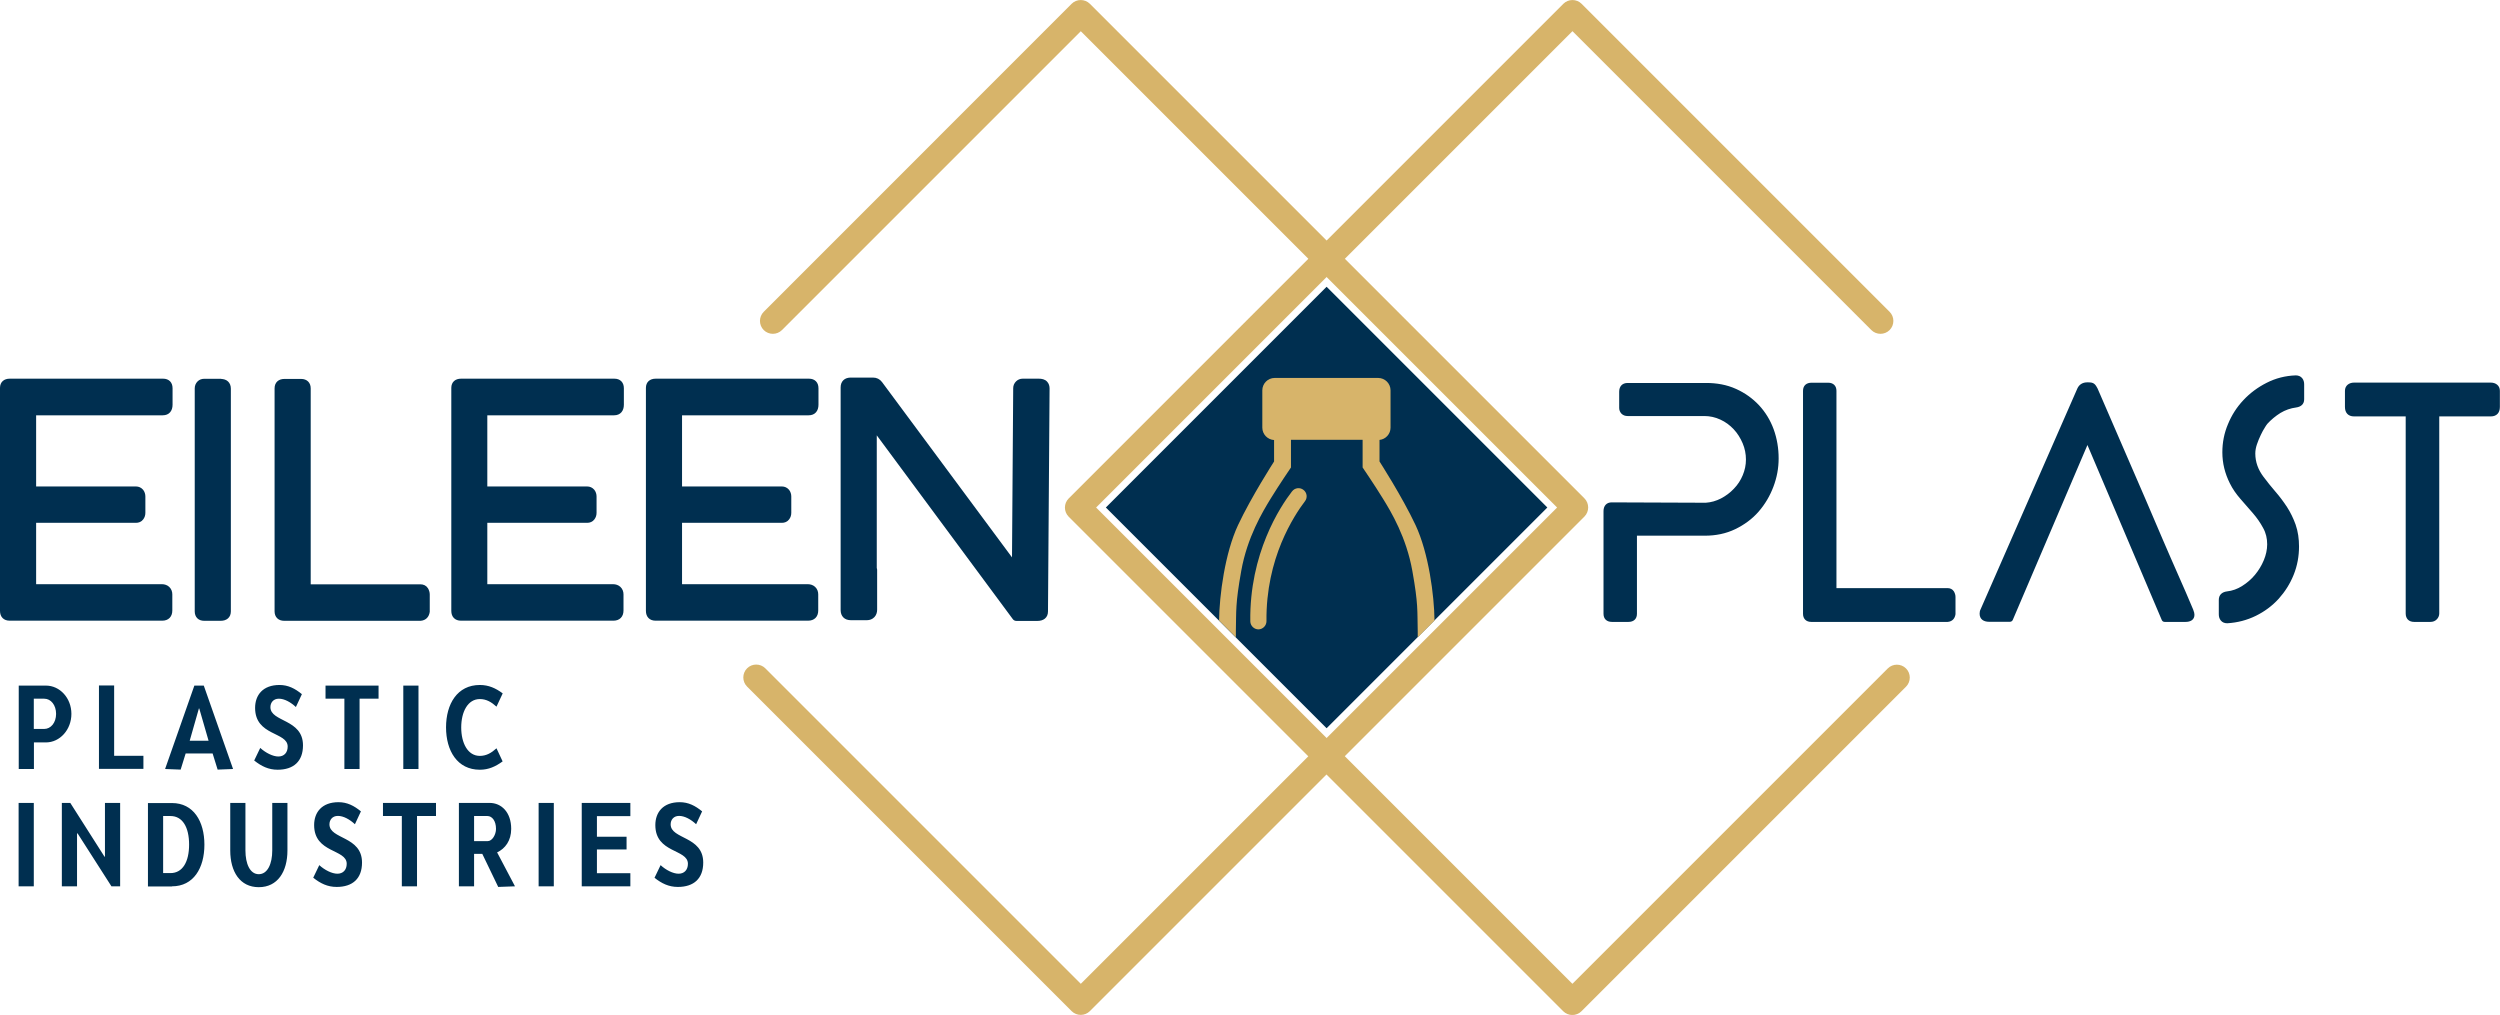 <svg xmlns="http://www.w3.org/2000/svg" id="Layer_2" data-name="Layer 2" viewBox="0 0 204.13 82.87"><defs><style>      .cls-1 {        fill: none;        stroke: #002f50;        stroke-miterlimit: 22.93;        stroke-width: .22px;      }      .cls-2 {        fill: #d7b46a;      }      .cls-2, .cls-3 {        fill-rule: evenodd;      }      .cls-4, .cls-3 {        fill: #002f50;      }    </style></defs><g id="Layer_1-2" data-name="Layer 1"><g><path class="cls-2" d="M88.25,80.33l38.89-38.89L88.25,2.55l-24.4,24.4c-.41.41-1.08.41-1.49,0-.41-.41-.41-1.08,0-1.49L87.5.31c.41-.41,1.08-.41,1.49,0l40.38,40.38c.41.41.41,1.08,0,1.49l-40.38,40.38c-.41.41-1.08.41-1.49,0l-26.5-26.5c-.41-.41-.41-1.08,0-1.49.41-.41,1.08-.41,1.49,0l25.75,25.75Z"></path><path class="cls-2" d="M128.39,2.55l-38.89,38.89,38.89,38.89,25.75-25.75c.41-.41,1.08-.41,1.49,0,.41.41.41,1.08,0,1.49l-26.5,26.5c-.41.41-1.08.41-1.49,0l-40.38-40.38c-.41-.41-.41-1.08,0-1.49L127.65.31c.41-.41,1.08-.41,1.49,0l25.15,25.15c.41.41.41,1.08,0,1.49-.41.41-1.08.41-1.49,0l-24.4-24.4Z"></path><path class="cls-3" d="M25.27,47.82h9.05c.22,0,.41.08.53.27.08.14.13.29.13.45v1.37s0,.02,0,.04c-.05.36-.27.6-.64.63,0,0-.01,0-.02,0h-11.12c-.41,0-.67-.25-.67-.66v-18.21c0-.43.28-.66.69-.66h1.37c.41,0,.67.25.67.66v16.11ZM71.48,35.19v11.21s.03.07.03.12v3.27c0,.19-.06.38-.19.52-.14.15-.33.22-.53.22h-1.32c-.45,0-.72-.27-.72-.72v-18.18c0-.44.28-.69.71-.69h1.83c.26,0,.48.11.64.32l10.81,14.58.1-14.15c0-.18.07-.34.2-.47.12-.12.28-.19.46-.19h1.32c.21,0,.45.04.6.21.12.13.17.3.17.48l-.13,18.21c0,.45-.32.66-.75.66h-1.72c-.09,0-.16-.04-.21-.11l-11.31-15.28ZM2.84,33.8v6.03h8.26c.2,0,.37.08.5.23.11.14.16.31.16.48v1.33c0,.18-.05.34-.16.48-.12.16-.3.23-.5.23H2.84v.55h0v4.68h10.38c.19,0,.38.06.52.19.15.14.22.33.22.53v1.32c0,.45-.27.72-.71.72H.79c-.43,0-.68-.26-.68-.69v-18.21c0-.42.28-.64.68-.64h12.53c.41,0,.66.25.66.67v1.35c0,.44-.23.75-.69.75H2.84ZM39.68,33.8v6.03h8.26c.2,0,.37.08.5.23.11.14.16.31.16.48v1.33c0,.18-.05.34-.16.48-.12.16-.3.23-.5.23h-8.26v.55h0v4.68h10.38c.19,0,.38.06.52.19.15.14.22.33.22.53v1.32c0,.45-.27.72-.71.72h-12.45c-.43,0-.68-.26-.68-.69v-18.21c0-.42.28-.64.68-.64h12.53c.41,0,.66.25.66.67v1.35c0,.44-.23.75-.69.75h-10.46ZM55.58,33.8v6.03h8.26c.2,0,.37.08.5.23.11.14.16.31.16.48v1.33c0,.18-.05.34-.16.48-.12.16-.3.23-.5.23h-8.26v.55h0v4.68h10.38c.19,0,.38.06.52.19.15.14.22.33.22.53v1.32c0,.45-.27.72-.72.72h-12.45c-.43,0-.68-.26-.68-.69v-18.21c0-.42.28-.64.68-.64h12.53c.41,0,.66.25.66.67v1.35c0,.44-.23.75-.69.75h-10.46ZM18.03,31.05c.43,0,.71.25.71.69v18.18c0,.43-.29.66-.71.66h-1.36c-.41,0-.66-.25-.66-.66v-18.21c0-.19.07-.36.2-.49.12-.12.28-.18.45-.18h1.36Z"></path><path class="cls-1" d="M25.27,47.82h9.05c.22,0,.41.08.53.27.08.14.13.29.13.45v1.37s0,.02,0,.04c-.05.36-.27.6-.64.63,0,0-.01,0-.02,0h-11.12c-.41,0-.67-.25-.67-.66v-18.21c0-.43.28-.66.69-.66h1.37c.41,0,.67.25.67.66v16.11ZM71.48,35.19v11.21s.03.07.03.12v3.27c0,.19-.06.38-.19.52-.14.15-.33.22-.53.22h-1.32c-.45,0-.72-.27-.72-.72v-18.18c0-.44.28-.69.71-.69h1.83c.26,0,.48.11.64.32l10.81,14.58.1-14.15c0-.18.07-.34.2-.47.12-.12.28-.19.46-.19h1.32c.21,0,.45.04.6.21.12.13.17.3.17.48l-.13,18.21c0,.45-.32.66-.75.66h-1.72c-.09,0-.16-.04-.21-.11l-11.31-15.28ZM2.84,33.8v6.03h8.26c.2,0,.37.08.5.23.11.14.16.31.16.48v1.33c0,.18-.05.34-.16.48-.12.16-.3.23-.5.23H2.84v.55h0v4.68h10.38c.19,0,.38.06.52.19.15.14.22.33.22.53v1.32c0,.45-.27.72-.71.72H.79c-.43,0-.68-.26-.68-.69v-18.21c0-.42.28-.64.68-.64h12.53c.41,0,.66.25.66.67v1.35c0,.44-.23.75-.69.75H2.84ZM39.68,33.8v6.03h8.26c.2,0,.37.08.5.23.11.14.16.31.16.48v1.33c0,.18-.05.34-.16.48-.12.16-.3.23-.5.23h-8.26v.55h0v4.68h10.38c.19,0,.38.06.52.19.15.14.22.33.22.53v1.32c0,.45-.27.72-.71.72h-12.45c-.43,0-.68-.26-.68-.69v-18.21c0-.42.28-.64.68-.64h12.53c.41,0,.66.25.66.67v1.35c0,.44-.23.75-.69.75h-10.46ZM55.58,33.8v6.03h8.26c.2,0,.37.08.5.23.11.14.16.31.16.48v1.33c0,.18-.05.34-.16.48-.12.16-.3.23-.5.23h-8.26v.55h0v4.68h10.38c.19,0,.38.06.52.19.15.14.22.33.22.53v1.32c0,.45-.27.72-.72.72h-12.45c-.43,0-.68-.26-.68-.69v-18.21c0-.42.28-.64.68-.64h12.53c.41,0,.66.25.66.67v1.35c0,.44-.23.75-.69.75h-10.46ZM18.03,31.05c.43,0,.71.25.71.69v18.18c0,.43-.29.66-.71.66h-1.36c-.41,0-.66-.25-.66-.66v-18.21c0-.19.07-.36.2-.49.12-.12.28-.18.45-.18h1.36Z"></path><path class="cls-3" d="M149.96,48.02h9.05c.22,0,.41.08.53.27.08.14.13.29.13.45v1.37s0,.02,0,.04c-.05.36-.27.6-.64.63,0,0-.01,0-.02,0h-11.12c-.41,0-.67-.25-.67-.66v-18.21c0-.43.28-.66.69-.66h1.37c.41,0,.67.25.67.66v16.11ZM170.45,36.32l-6.1,14.29c-.04.1-.13.16-.24.16h-1.7c-.43,0-.77-.2-.77-.66,0-.12.02-.25.08-.36l7.9-18.03c.15-.33.44-.5.8-.5h.08c.17,0,.38.01.51.13.11.09.19.24.26.37,1.3,3.02,2.61,6.02,3.91,9.03.47,1.1.94,2.21,1.42,3.32.42.96.83,1.93,1.26,2.89.41.94.83,1.87,1.22,2.82.03.08.06.17.08.25.01.06.02.11.02.17,0,.42-.34.58-.72.58h-1.71c-.11,0-.2-.06-.24-.16l-6.07-14.29ZM185.13,34.61c-.06.07-.14.2-.19.28-.13.2-.24.41-.34.62-.12.25-.23.51-.32.78-.08.24-.13.49-.13.74,0,.7.24,1.33.66,1.89.31.42.64.82.98,1.22.35.4.66.82.95,1.26.29.45.52.93.7,1.43.2.57.28,1.18.28,1.79,0,.8-.14,1.58-.44,2.32-.29.72-.7,1.37-1.22,1.95-.53.58-1.15,1.04-1.86,1.39-.73.36-1.51.56-2.33.61,0,0-.01,0-.02,0-.21,0-.39-.07-.52-.23-.12-.15-.16-.32-.16-.51v-1.17c0-.41.27-.64.66-.69.45-.05.86-.2,1.24-.44.4-.25.75-.55,1.05-.91.3-.36.55-.77.73-1.21.17-.41.27-.85.27-1.29,0-.47-.1-.92-.33-1.33-.23-.43-.51-.83-.83-1.2-.34-.39-.68-.78-1.02-1.17-.34-.39-.64-.81-.87-1.28-.4-.8-.61-1.64-.61-2.53,0-.8.15-1.57.46-2.3.3-.73.72-1.39,1.26-1.96.54-.58,1.18-1.05,1.89-1.41.74-.38,1.54-.58,2.38-.61.21,0,.4.07.53.23.12.15.16.32.16.51v1.22c0,.4-.28.61-.65.66-.46.06-.89.21-1.29.45-.4.25-.76.55-1.08.9ZM199.17,34v16.09c0,.18-.07.34-.19.47-.14.15-.32.22-.53.22h-1.33c-.43,0-.69-.26-.69-.69v-16.09h-4.22c-.48,0-.74-.3-.74-.77v-1.32c0-.43.34-.67.74-.67h11.17c.4,0,.74.24.74.67v1.32c0,.47-.26.77-.74.77h-4.22ZM133.66,43.72v6.4c0,.42-.27.66-.69.66h-1.35c-.42,0-.69-.24-.69-.66v-8.39c0-.43.25-.72.69-.71l7.66.03c.44-.03.85-.15,1.24-.35.4-.21.75-.47,1.06-.8.31-.32.55-.69.72-1.1.17-.41.26-.83.26-1.28s-.09-.91-.27-1.33c-.18-.42-.42-.81-.73-1.14-.31-.33-.67-.6-1.09-.79-.41-.19-.85-.29-1.31-.29h-6.26c-.2,0-.38-.06-.52-.21-.11-.13-.17-.28-.17-.45v-1.33c0-.43.25-.71.69-.71h6.42c.84,0,1.67.14,2.44.49.71.32,1.33.76,1.86,1.32.53.57.93,1.23,1.2,1.96.28.77.41,1.57.41,2.39s-.15,1.58-.43,2.32c-.28.74-.68,1.42-1.2,2.02-.53.61-1.18,1.08-1.9,1.43-.78.38-1.62.54-2.49.54h-5.55Z"></path><rect class="cls-4" x="95.57" y="28.69" width="25.49" height="25.49" transform="translate(2.43 88.73) rotate(-45)"></rect><path class="cls-2" d="M105.5,40.12c.22-.29.64-.35.93-.12.29.22.35.64.12.93-.43.56-1.23,1.73-1.92,3.39-.69,1.67-1.25,3.84-1.22,6.4,0,.36-.29.66-.65.67-.36,0-.66-.29-.67-.65-.04-2.77.57-5.12,1.31-6.92.74-1.81,1.62-3.08,2.09-3.69M104.06,30.86h8.47c.55,0,1.01.45,1.01,1.01v3.05c0,.52-.4.95-.9,1v1.76s1.86,2.89,2.94,5.19c1.07,2.28,1.53,5.75,1.55,7.8l-1.37,1.37c0-.18,0-.34,0-.47-.04-1.71.05-2.22-.44-4.96-.49-2.74-1.72-4.8-2.41-5.91-.68-1.11-1.65-2.53-1.65-2.53v-2.26h-5.85v2.26s-.97,1.42-1.65,2.53c-.68,1.11-1.92,3.17-2.41,5.91-.49,2.74-.4,3.25-.44,4.96,0,.12,0,.28,0,.47l-1.37-1.37c.02-2.05.48-5.52,1.55-7.8,1.08-2.3,2.94-5.19,2.94-5.19v-1.75c-.53-.03-.96-.47-.96-1.01v-3.05c0-.55.45-1.01,1.01-1.01Z"></path><path class="cls-4" d="M41.04,56.61c-.57-.42-1.14-.68-1.86-.68-1.84,0-2.76,1.55-2.76,3.46s.92,3.46,2.76,3.46c.72,0,1.28-.26,1.86-.68l-.5-1.07c-.42.38-.83.62-1.36.62-.99,0-1.52-1.05-1.52-2.32s.53-2.32,1.52-2.32c.53,0,.94.24,1.36.62l.5-1.07ZM34.17,62.79v-6.81h-1.24v6.81h1.24ZM30.9,55.98h-4.32v1.07h1.54v5.74h1.24v-5.74h1.55v-1.07ZM20.76,62.1c.59.47,1.17.75,1.91.75,1.31,0,2.07-.69,2.07-1.99,0-2.17-2.66-1.89-2.66-3.12,0-.37.24-.69.69-.69s.96.28,1.39.68l.49-1.05c-.56-.46-1.12-.75-1.83-.75-1.35,0-1.99.82-1.99,1.87,0,2.31,2.66,1.94,2.66,3.16,0,.51-.31.81-.76.81s-1.04-.3-1.48-.7l-.5,1.04ZM15.49,60.48l.75-2.63h.03l.76,2.63h-1.53ZM15.17,61.52h2.19l.41,1.32,1.26-.05-2.39-6.81h-.77l-2.39,6.81,1.27.05.41-1.32ZM9.32,61.71v-5.74h-1.24v6.81h3.63v-1.07h-2.39ZM3.61,57.05c.55,0,.97.52.97,1.24s-.43,1.23-.97,1.23h-.85v-2.47h.85ZM1.53,55.98v6.81h1.24v-2.17h.98c1.14,0,2.08-1.04,2.08-2.33s-.94-2.31-2.08-2.31H1.53Z"></path><path class="cls-4" d="M53.44,71.67c.59.47,1.17.75,1.91.75,1.31,0,2.07-.69,2.07-1.99,0-2.17-2.66-1.89-2.66-3.12,0-.37.24-.69.69-.69s.96.28,1.39.68l.49-1.05c-.56-.46-1.12-.75-1.83-.75-1.35,0-1.99.82-1.99,1.87,0,2.31,2.66,1.94,2.66,3.16,0,.51-.31.81-.76.81s-1.04-.3-1.47-.7l-.5,1.04ZM51.47,66.63v-1.07h-3.97v6.81h3.97v-1.07h-2.73v-1.94h2.42v-1.04h-2.42v-1.68h2.73ZM45.22,72.37v-6.81h-1.24v6.81h1.24ZM39.8,66.63c.37,0,.7.38.7,1.05,0,.47-.31,1-.68,1h-1.11v-2.05h1.09ZM37.47,65.56v6.81h1.24v-2.65h.67l1.3,2.7,1.37-.05-1.46-2.77c.66-.31,1.15-.96,1.15-1.92,0-1.36-.8-2.12-1.76-2.12h-2.52ZM35.59,65.56h-4.32v1.07h1.54v5.74h1.24v-5.74h1.55v-1.07ZM25.58,71.67c.59.47,1.17.75,1.91.75,1.31,0,2.07-.69,2.07-1.99,0-2.17-2.66-1.89-2.66-3.12,0-.37.24-.69.69-.69s.96.28,1.39.68l.49-1.05c-.56-.46-1.12-.75-1.83-.75-1.35,0-1.99.82-1.99,1.87,0,2.31,2.66,1.94,2.66,3.16,0,.51-.31.81-.76.81s-1.04-.3-1.48-.7l-.5,1.04ZM22.23,65.56v3.88c0,1.09-.38,1.94-1.1,1.94s-1.09-.85-1.09-1.94v-3.88h-1.24v3.88c0,1.73.79,3,2.33,3s2.34-1.27,2.34-3v-3.88h-1.24ZM13.32,71.29v-4.66h.6c.99,0,1.52.92,1.52,2.33s-.53,2.33-1.52,2.33h-.6ZM14.04,72.37c1.76,0,2.65-1.49,2.65-3.4s-.89-3.4-2.65-3.4h-1.96v6.81h1.96ZM9.09,72.37h.72v-6.81h-1.24v4.38l-.03.02-2.8-4.4h-.69v6.81h1.24v-4.31l.04-.02,2.77,4.33ZM2.76,72.37v-6.81h-1.24v6.81h1.24Z"></path></g></g></svg>